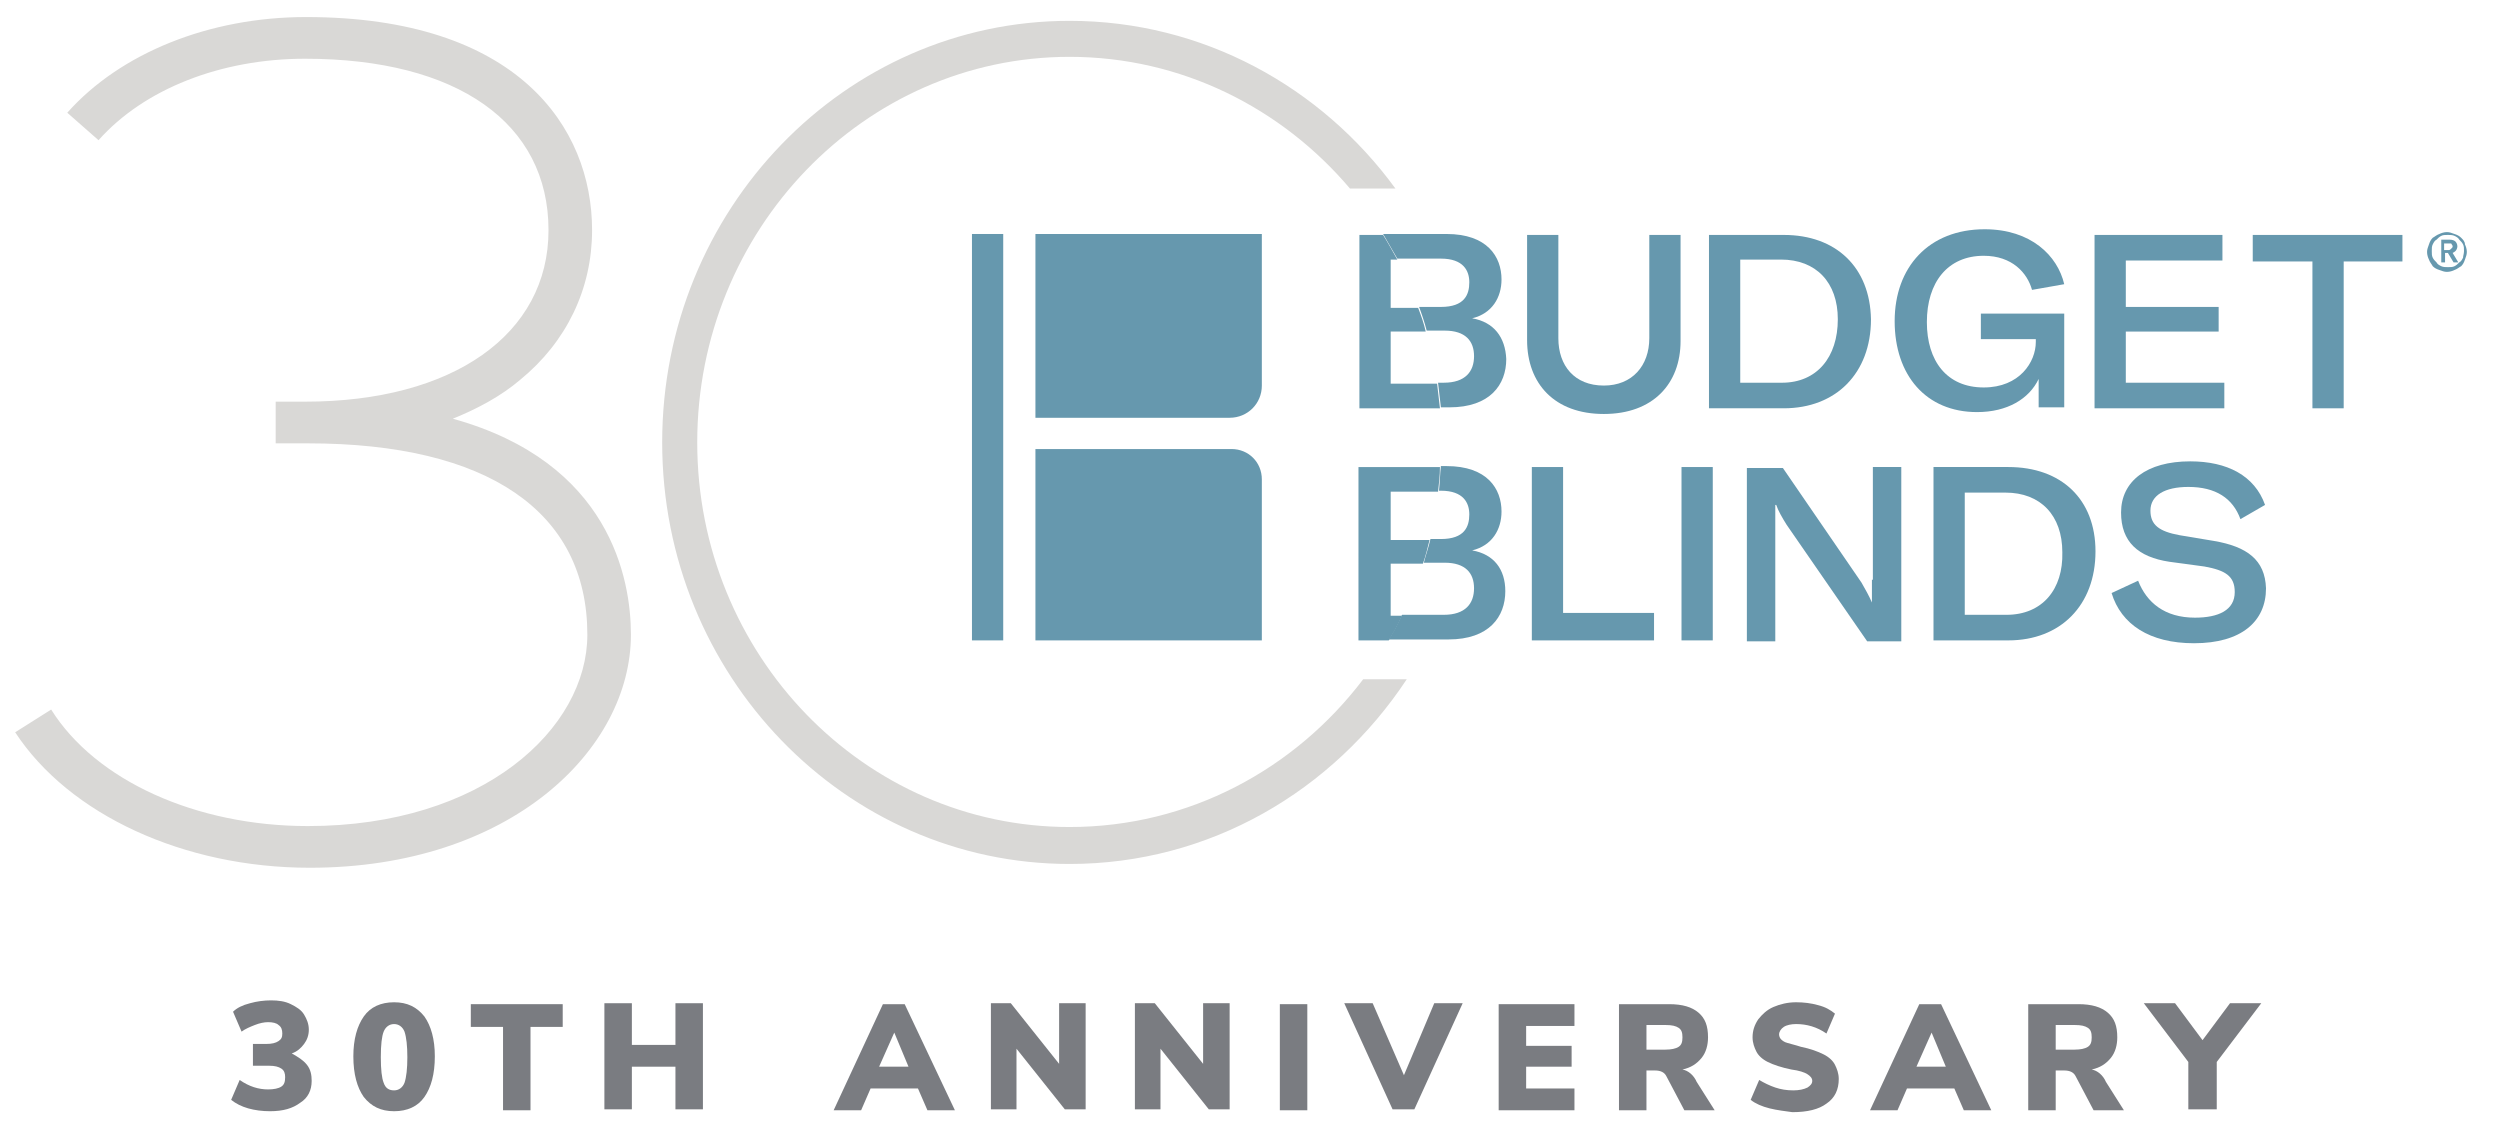 <?xml version="1.0" encoding="UTF-8"?>
<!-- Generator: Adobe Illustrator 26.2.1, SVG Export Plug-In . SVG Version: 6.00 Build 0)  -->
<svg xmlns="http://www.w3.org/2000/svg" xmlns:xlink="http://www.w3.org/1999/xlink" version="1.1" x="0px" y="0px" viewBox="0 0 263.9 119.2" style="enable-background:new 0 0 263.9 119.2;" xml:space="preserve">
<style type="text/css">
	.st0{fill:#D9D8D6;}
	.st1{fill:#6698AE;}
	.st2{display:none;fill:#D9D8D6;}
	.st3{display:none;fill:none;stroke:url(#SVGID_1_);stroke-width:3.75;stroke-miterlimit:10;}
	.st4{display:none;fill:#FFFFFF;}
	.st5{display:none;fill:url(#SVGID_00000028323912196368490540000017489295716328383153_);}
	.st6{display:none;fill:url(#SVGID_00000114066605179436011310000001726119423868654492_);}
	.st7{display:none;}
	.st8{display:inline;}
	.st9{fill:#7A7C81;}
	.st10{display:none;opacity:0.3;}
	.st11{display:inline;fill:#FFFFFF;}
	.st12{display:none;fill:#6698AE;}
	.st13{display:none;fill:url(#SVGID_00000021831139712395187370000010574125964193844876_);}
	.st14{display:none;fill:url(#SVGID_00000129893665998291044250000009081719644223598014_);}
	.st15{fill:#FFFFFF;}
</style>
<path class="st0" d="M47.8,44.2c2.7-1.1,5.1-2.4,7.1-4.1c4.9-4,7.6-9.6,7.6-15.8c0-10.9-7.9-22.5-30.2-22.5  c-10.2,0-19.6,3.8-25.2,10.1l3.3,2.9c4.8-5.4,12.9-8.6,21.8-8.6c16.1,0,25.7,6.8,25.7,18.1c0,11-10.1,18.1-25.7,18.1h-3.1v4.4h3.4  c19,0,29.5,7.2,29.5,20.2c0,9.9-11,20.2-29.5,20.2c-11.8,0-22.4-4.8-27.1-12.3l-3.8,2.4C7.3,86,19.4,91.6,32.7,91.6  c21.2,0,33.9-12.5,33.9-24.6C66.6,61.1,64.4,48.8,47.8,44.2z"></path>
<g>
	<path class="st0" d="M112.9,87.3c-21.7,0-39.3-18.2-39.3-40.6S91.2,6,112.9,6c11.8,0,22.4,5.4,29.6,13.9h4.8   C139.5,9.2,127,2.2,112.9,2.2c-23.7,0-43,19.9-43,44.5s19.3,44.5,43,44.5c14.8,0,27.8-7.7,35.6-19.5h-4.6   C136.7,81.2,125.5,87.3,112.9,87.3z"></path>
</g>
<g>
	<path class="st1" d="M259.2,26.5c0.1-0.1,0.2-0.3,0.2-0.5c0-0.2-0.1-0.4-0.2-0.5c-0.1-0.1-0.3-0.2-0.6-0.2h-0.9v2.4h0.4v-1h0.3   l0.6,1h0.5l-0.6-1C258.9,26.7,259.1,26.6,259.2,26.5z M258.5,26.4c-0.1,0-0.1,0-0.2,0H258v-0.7h0.3c0.1,0,0.1,0,0.2,0   c0.1,0,0.1,0,0.2,0c0.1,0,0.1,0.1,0.1,0.1c0,0,0.1,0.1,0.1,0.2c0,0.1,0,0.1-0.1,0.2c0,0-0.1,0.1-0.1,0.1   C258.7,26.3,258.6,26.4,258.5,26.4z"></path>
	<path class="st1" d="M259.8,25.1c-0.2-0.2-0.4-0.3-0.7-0.4c-0.3-0.1-0.5-0.2-0.8-0.2s-0.6,0.1-0.8,0.2c-0.3,0.1-0.5,0.3-0.7,0.4   c-0.2,0.2-0.3,0.4-0.4,0.7c-0.1,0.3-0.2,0.5-0.2,0.8c0,0.3,0.1,0.6,0.2,0.8c0.1,0.3,0.3,0.5,0.4,0.7c0.2,0.2,0.4,0.3,0.7,0.4   c0.3,0.1,0.5,0.2,0.8,0.2s0.6-0.1,0.8-0.2c0.3-0.1,0.5-0.3,0.7-0.4c0.2-0.2,0.3-0.4,0.4-0.7c0.1-0.3,0.2-0.5,0.2-0.8   c0-0.3-0.1-0.6-0.2-0.8C260.2,25.5,260,25.3,259.8,25.1z M260,27.2c-0.1,0.2-0.2,0.4-0.4,0.5c-0.2,0.2-0.3,0.3-0.5,0.4   c-0.2,0.1-0.4,0.1-0.7,0.1c-0.2,0-0.5,0-0.7-0.1c-0.2-0.1-0.4-0.2-0.5-0.4c-0.2-0.2-0.3-0.3-0.4-0.5c-0.1-0.2-0.1-0.4-0.1-0.7   s0-0.5,0.1-0.7c0.1-0.2,0.2-0.4,0.4-0.5c0.2-0.2,0.3-0.3,0.5-0.4c0.2-0.1,0.4-0.1,0.7-0.1c0.2,0,0.5,0,0.7,0.1   c0.2,0.1,0.4,0.2,0.5,0.4c0.2,0.2,0.3,0.3,0.4,0.5c0.1,0.2,0.1,0.4,0.1,0.7S260,27,260,27.2z"></path>
	<path class="st1" d="M155.4,33.6c2.1-0.5,3.1-2.2,3.1-4.1c0-2.4-1.5-4.8-5.8-4.8H146c0.5,0.9,1,1.7,1.5,2.6h4.6c2.4,0,3,1.3,3,2.5   c0,1.3-0.5,2.6-3,2.6h-2.3c0.3,0.8,0.6,1.7,0.8,2.5h1.9c2.2,0,3.1,1.1,3.1,2.7c0,1.6-0.9,2.8-3.2,2.8h-0.6c0.1,0.9,0.2,1.7,0.3,2.6   h0.9c4.3,0,6-2.4,6-5.1C158.9,35.6,157.7,34,155.4,33.6z"></path>
	<path class="st1" d="M146.8,40.5V35h3.7c-0.2-0.9-0.5-1.7-0.8-2.5h-2.9v-5.1h0.7c-0.5-0.9-1-1.8-1.5-2.6h-2.5v18.3h8.5   c-0.1-0.9-0.2-1.7-0.3-2.6H146.8z"></path>
	<path class="st1" d="M174.1,35.7c0,2.9-1.8,5-4.8,5c-3.1,0-4.8-2.1-4.8-5V24.8h-3.3v11.1c0,4.6,2.9,7.8,8.1,7.8   c5.2,0,8.1-3.2,8.1-7.7V24.8h-3.3V35.7z"></path>
	<path class="st1" d="M188.3,24.8h-7.9v18.3h7.9c5.5,0,9.2-3.7,9.2-9.4C197.4,28.2,193.8,24.8,188.3,24.8z M188.1,40.4h-4.4v-13h4.3   c3.7,0,6,2.4,6,6.3C194,37.7,191.8,40.4,188.1,40.4z"></path>
	<path class="st1" d="M209.1,35.8h5.8v0.3c0,2.1-1.7,4.8-5.5,4.8c-3.9,0-6-2.8-6-6.9c0-4.2,2.2-7,6-7c3,0,4.6,1.8,5.1,3.6l3.4-0.6   c-0.7-3-3.5-5.8-8.4-5.8c-5.9,0-9.5,4-9.5,9.7c0,5.7,3.3,9.6,8.7,9.6c3.2,0,5.5-1.4,6.5-3.5l0,3h2.7v-9.9h-8.8V35.8z"></path>
	<polygon class="st1" points="224.4,35 234.2,35 234.2,32.4 224.4,32.4 224.4,27.5 234.6,27.5 234.6,24.8 221.1,24.8 221.1,43.1    234.8,43.1 234.8,40.4 224.4,40.4  "></polygon>
	<polygon class="st1" points="237.8,27.6 244.1,27.6 244.1,43.1 247.4,43.1 247.4,27.6 253.6,27.6 253.6,24.8 237.8,24.8  "></polygon>
	<path class="st1" d="M155.4,58.1c2.1-0.5,3.1-2.2,3.1-4.1c0-2.4-1.5-4.8-5.8-4.8h-0.6c-0.1,0.9-0.1,1.7-0.2,2.6h0.2   c2.4,0,3,1.3,3,2.5c0,1.3-0.5,2.6-3,2.6h-1.1c-0.2,0.9-0.5,1.7-0.7,2.5h2.2c2.2,0,3.1,1.1,3.1,2.7c0,1.6-0.9,2.8-3.2,2.8H148   c-0.4,0.9-0.9,1.8-1.4,2.6h6.3c4.3,0,6-2.4,6-5.1C158.9,60.1,157.7,58.5,155.4,58.1z"></path>
	<path class="st1" d="M143.5,67.6h3.1c0.5-0.8,1-1.7,1.4-2.6h-1.2v-5.5h3.4c0.3-0.8,0.5-1.7,0.7-2.5h-4.1v-5.1h5   c0.1-0.9,0.2-1.7,0.2-2.6h-8.6V67.6z"></path>
	<polygon class="st1" points="165,49.3 161.7,49.3 161.7,67.6 174.6,67.6 174.6,64.7 165,64.7  "></polygon>
	<path class="st1" d="M109.3,44.1h20.5c1.9,0,3.4-1.5,3.4-3.4V24.7h-23.9V44.1z"></path>
	<path class="st1" d="M130,47.4h-20.7v20.2h23.9v-17C133.2,48.8,131.8,47.4,130,47.4z"></path>
	<rect x="102.6" y="24.7" class="st1" width="3.3" height="42.9"></rect>
	<g>
		<rect x="177.5" y="49.3" class="st1" width="3.3" height="18.3"></rect>
		<path class="st1" d="M197.6,61.2c0,0.9,0,1.7,0,2.4h0c-0.3-0.7-0.7-1.4-1.1-2.1l-8.3-12.1h-3.8v18.3h3v-12c0-0.9,0-1.7,0-2.4h0.1    c0.2,0.6,0.6,1.3,1.1,2.1l8.5,12.3h3.6V49.3h-3V61.2z"></path>
		<path class="st1" d="M212,49.3h-7.9v18.3h7.9c5.5,0,9.2-3.7,9.2-9.4C221.2,52.7,217.6,49.3,212,49.3z M211.8,64.9h-4.4V52h4.3    c3.7,0,6,2.4,6,6.3C217.8,62.2,215.6,64.9,211.8,64.9z"></path>
		<path class="st1" d="M233.7,57.1l-3.6-0.6c-2.2-0.4-3.1-1.1-3.1-2.6c0-1.6,1.5-2.5,4-2.5c2.9,0,4.7,1.2,5.5,3.4l2.6-1.5    c-1.1-3.1-4-4.6-7.9-4.6c-4.6,0-7.3,2.1-7.3,5.4c0,3.1,1.8,4.7,5.1,5.2l3.7,0.5c2.2,0.4,3.2,1,3.2,2.7c0,1.9-1.7,2.7-4.2,2.7    c-3.2,0-5.1-1.6-6-3.9l-2.8,1.3c1,3.3,4,5.3,8.7,5.3c5,0,7.6-2.3,7.6-5.8C239.1,59.1,237.2,57.7,233.7,57.1z"></path>
	</g>
</g>
<path class="st2" d="M-444.6,110.1c2.7-1.1,5.1-2.4,7.1-4.1c4.9-4,7.6-9.6,7.6-15.8c0-10.9-7.9-22.5-30.2-22.5  c-10.2,0-19.6,3.8-25.2,10.1l3.3,2.9c4.8-5.4,12.9-8.6,21.8-8.6c16.1,0,25.7,6.8,25.7,18.1c0,11-10.1,18.1-25.7,18.1h-3.1v4.4h3.4  c19,0,29.5,7.2,29.5,20.2c0,9.9-11,20.2-29.5,20.2c-11.8,0-22.4-4.8-27.1-12.3l-3.8,2.4c5.5,8.7,17.6,14.3,30.9,14.3  c21.2,0,33.9-12.5,33.9-24.6C-425.8,127-428,114.8-444.6,110.1z"></path>
<linearGradient id="SVGID_1_" gradientUnits="userSpaceOnUse" x1="-422.47" y1="112.601" x2="-336.466" y2="112.601">
	<stop offset="0.286" style="stop-color:#D9D8D6"></stop>
	<stop offset="0.564" style="stop-color:#DBDAD8"></stop>
	<stop offset="0.704" style="stop-color:#E2E1E0"></stop>
	<stop offset="0.812" style="stop-color:#EEEEED"></stop>
	<stop offset="0.902" style="stop-color:#FFFFFF"></stop>
</linearGradient>
<path class="st3" d="M-338.3,112.6c0,17.1-9.6,31.8-23.6,38.6c-5.3,2.6-11.3,4.1-17.5,4.1c-22.7,0-41.1-19.1-41.1-42.7  s18.4-42.7,41.1-42.7c6.3,0,12.2,1.5,17.5,4.1C-348,80.8-338.3,95.5-338.3,112.6z"></path>
<rect x="-373.7" y="87.4" transform="matrix(1 2.017401e-02 -2.017401e-02 1 2.217 7.038)" class="st4" width="52" height="52"></rect>
<linearGradient id="SVGID_00000173140401968226741410000005781507020918935455_" gradientUnits="userSpaceOnUse" x1="670.563" y1="735.833" x2="670.563" y2="743.411" gradientTransform="matrix(-1 0 0 -1 321.839 830.376)">
	<stop offset="0.372" style="stop-color:#FFFFFF"></stop>
	<stop offset="1" style="stop-color:#FFFFFF;stop-opacity:0"></stop>
</linearGradient>
<polygon style="display:none;fill:url(#SVGID_00000173140401968226741410000005781507020918935455_);" points="-359,87 -338.5,87   -338.5,94.5 -359,94.5 "></polygon>
<linearGradient id="SVGID_00000130614594577641462840000008636826534576558474_" gradientUnits="userSpaceOnUse" x1="670.563" y1="698.591" x2="670.563" y2="691.014" gradientTransform="matrix(-1 0 0 -1 321.839 830.376)">
	<stop offset="0.372" style="stop-color:#FFFFFF"></stop>
	<stop offset="1" style="stop-color:#FFFFFF;stop-opacity:0"></stop>
</linearGradient>
<polygon style="display:none;fill:url(#SVGID_00000130614594577641462840000008636826534576558474_);" points="-359,131.8   -338.5,131.8 -338.5,139.4 -359,139.4 "></polygon>
<g class="st7">
	<g class="st8">
		<g>
			<g>
				<g>
					<g>
						<path class="st9" d="M-386.3,133.4c0.2,0.2,0.3,0.5,0.3,0.8c0,0.5-0.2,0.8-0.6,1.1c-0.4,0.3-0.9,0.4-1.5,0.4        c-0.4,0-0.7-0.1-1.1-0.2c-0.4-0.1-0.6-0.2-0.8-0.4l0.4-1c0.5,0.3,1,0.5,1.4,0.5c0.3,0,0.5,0,0.7-0.1c0.1-0.1,0.2-0.2,0.2-0.5        c0-0.2-0.1-0.3-0.2-0.4c-0.1-0.1-0.3-0.1-0.6-0.1h-0.8v-1.1h0.7c0.3,0,0.5,0,0.6-0.1c0.1-0.1,0.2-0.2,0.2-0.4        c0-0.2-0.1-0.3-0.2-0.4c-0.1-0.1-0.3-0.2-0.5-0.2c-0.2,0-0.4,0-0.7,0.1c-0.2,0.1-0.5,0.2-0.7,0.4l-0.4-1        c0.2-0.2,0.5-0.3,0.8-0.4c0.3-0.1,0.7-0.2,1.1-0.2c0.4,0,0.7,0.1,1,0.2c0.3,0.1,0.5,0.3,0.7,0.5c0.2,0.2,0.2,0.5,0.2,0.8        c0,0.3-0.1,0.5-0.2,0.7c-0.1,0.2-0.4,0.4-0.6,0.5C-386.7,133-386.5,133.2-386.3,133.4z"></path>
						<path class="st9" d="M-383.4,135.1c-0.4-0.5-0.5-1.2-0.5-2.1c0-0.9,0.2-1.6,0.5-2c0.4-0.5,0.9-0.7,1.5-0.7        c0.7,0,1.2,0.2,1.5,0.7c0.4,0.5,0.5,1.2,0.5,2c0,0.9-0.2,1.6-0.5,2.1c-0.4,0.5-0.9,0.7-1.5,0.7        C-382.5,135.8-383.1,135.5-383.4,135.1z M-381.3,134.3c0.1-0.3,0.2-0.7,0.2-1.3c0-0.6-0.1-1-0.2-1.3c-0.1-0.3-0.3-0.4-0.5-0.4        c-0.2,0-0.4,0.1-0.5,0.4c-0.1,0.3-0.2,0.7-0.2,1.3c0,0.6,0.1,1,0.2,1.3c0.1,0.3,0.3,0.4,0.5,0.4        C-381.6,134.7-381.5,134.6-381.3,134.3z"></path>
						<path class="st9" d="M-376.3,135.7v-4.3h-1.6v-1.1h4.6v1.1h-1.6v4.3H-376.3z"></path>
						<path class="st9" d="M-367.6,130.3h1.4v5.4h-1.4v-2.2h-2.2v2.2h-1.4v-5.4h1.4v2.1h2.2V130.3z"></path>
						<path class="st9" d="M-354.8,135.7l-0.5-1.1h-2.4l-0.5,1.1h-1.4l2.5-5.4h1.1l2.5,5.4H-354.8z M-357.3,133.5h1.5l-0.7-1.7        L-357.3,133.5z"></path>
						<path class="st9" d="M-348.1,130.3h1.3v5.4h-1l-2.5-3.1v3.1h-1.3v-5.4h1l2.5,3.1V130.3z"></path>
						<path class="st9" d="M-340.8,130.3h1.3v5.4h-1l-2.5-3.1v3.1h-1.3v-5.4h1l2.5,3.1V130.3z"></path>
						<path class="st9" d="M-337,135.7v-5.4h1.4v5.4H-337z"></path>
						<path class="st9" d="M-329.1,130.3h1.4l-2.5,5.4h-1.1l-2.5-5.4h1.5l1.6,3.6L-329.1,130.3z"></path>
						<path class="st9" d="M-325.8,135.7v-5.4h3.8v1.1h-2.5v1h2.3v1.1h-2.3v1.1h2.5v1.1H-325.8z"></path>
						<path class="st9" d="M-314.9,135.7h-1.5l-0.9-1.7c-0.1-0.2-0.3-0.3-0.6-0.3h-0.4v2h-1.4v-5.4h2.6c0.7,0,1.1,0.1,1.5,0.4        c0.3,0.3,0.5,0.7,0.5,1.2c0,0.4-0.1,0.8-0.3,1c-0.2,0.3-0.5,0.5-0.9,0.6c0.3,0.1,0.6,0.3,0.7,0.6L-314.9,135.7z M-316.7,132.5        c0.1-0.1,0.2-0.3,0.2-0.5c0-0.2-0.1-0.4-0.2-0.5s-0.4-0.1-0.7-0.1h-1v1.3h1C-317.1,132.6-316.9,132.6-316.7,132.5z"></path>
						<path class="st9" d="M-312.1,135.6c-0.4-0.1-0.7-0.2-1-0.4l0.4-1c0.3,0.2,0.5,0.3,0.8,0.4c0.3,0.1,0.6,0.1,0.9,0.1        c0.3,0,0.5,0,0.7-0.1c0.2-0.1,0.2-0.2,0.2-0.4c0-0.1-0.1-0.3-0.2-0.3c-0.1-0.1-0.4-0.2-0.8-0.3c-0.5-0.1-0.9-0.2-1.2-0.4        c-0.3-0.1-0.5-0.3-0.6-0.5c-0.1-0.2-0.2-0.4-0.2-0.7c0-0.3,0.1-0.6,0.3-0.9c0.2-0.3,0.4-0.5,0.8-0.6s0.7-0.2,1.2-0.2        c0.4,0,0.8,0.1,1.1,0.2c0.4,0.1,0.6,0.3,0.9,0.4l-0.4,1c-0.5-0.3-1-0.5-1.5-0.5c-0.3,0-0.5,0-0.6,0.1        c-0.2,0.1-0.2,0.2-0.2,0.4c0,0.1,0,0.2,0.1,0.2c0.1,0.1,0.2,0.1,0.3,0.2c0.2,0.1,0.4,0.1,0.7,0.2c0.5,0.1,0.9,0.2,1.2,0.4        c0.3,0.2,0.5,0.3,0.6,0.5c0.1,0.2,0.2,0.4,0.2,0.7c0,0.5-0.2,0.9-0.6,1.2c-0.4,0.3-1,0.4-1.7,0.4        C-311.3,135.8-311.7,135.7-312.1,135.6z"></path>
						<path class="st9" d="M-302.2,135.7l-0.5-1.1h-2.4l-0.5,1.1h-1.4l2.5-5.4h1.1l2.5,5.4H-302.2z M-304.6,133.5h1.5l-0.7-1.7        L-304.6,133.5z"></path>
						<path class="st9" d="M-294.1,135.7h-1.5l-0.9-1.7c-0.1-0.2-0.3-0.3-0.6-0.3h-0.4v2h-1.4v-5.4h2.6c0.7,0,1.1,0.1,1.5,0.4        c0.3,0.3,0.5,0.7,0.5,1.2c0,0.4-0.1,0.8-0.3,1c-0.2,0.3-0.5,0.5-0.9,0.6c0.3,0.1,0.6,0.3,0.7,0.6L-294.1,135.7z M-296,132.5        c0.1-0.1,0.2-0.3,0.2-0.5c0-0.2-0.1-0.4-0.2-0.5c-0.1-0.1-0.4-0.1-0.7-0.1h-1v1.3h1C-296.3,132.6-296.1,132.6-296,132.5z"></path>
						<path class="st9" d="M-287.2,130.3l-2.3,3v2.4h-1.4v-2.4l-2.3-3h1.6l1.4,1.9l1.4-1.9H-287.2z"></path>
					</g>
				</g>
				<g>
					<path class="st1" d="M-272.3,91.9c0-0.2,0-0.4,0.1-0.6c0.1-0.2,0.2-0.4,0.3-0.5c0.1-0.1,0.3-0.3,0.5-0.3       c0.2-0.1,0.4-0.1,0.6-0.1s0.4,0,0.6,0.1c0.2,0.1,0.4,0.2,0.5,0.3c0.1,0.1,0.3,0.3,0.3,0.5c0.1,0.2,0.1,0.4,0.1,0.6       c0,0.2,0,0.4-0.1,0.6c-0.1,0.2-0.2,0.4-0.3,0.5c-0.1,0.1-0.3,0.3-0.5,0.3c-0.2,0.1-0.4,0.1-0.6,0.1s-0.4,0-0.6-0.1       c-0.2-0.1-0.4-0.2-0.5-0.3c-0.1-0.1-0.3-0.3-0.3-0.5C-272.2,92.3-272.3,92.1-272.3,91.9 M-272,91.9c0,0.2,0,0.3,0.1,0.5       c0.1,0.2,0.2,0.3,0.3,0.4c0.1,0.1,0.3,0.2,0.4,0.3c0.2,0.1,0.3,0.1,0.5,0.1c0.2,0,0.3,0,0.5-0.1c0.2-0.1,0.3-0.2,0.4-0.3       c0.1-0.1,0.2-0.3,0.3-0.4c0.1-0.2,0.1-0.3,0.1-0.5c0-0.2,0-0.3-0.1-0.5c-0.1-0.2-0.2-0.3-0.3-0.4c-0.1-0.1-0.3-0.2-0.4-0.3       c-0.2-0.1-0.3-0.1-0.5-0.1c-0.2,0-0.3,0-0.5,0.1c-0.2,0.1-0.3,0.2-0.4,0.3c-0.1,0.1-0.2,0.3-0.3,0.4       C-271.9,91.6-272,91.7-272,91.9 M-271.3,91h0.7c0.2,0,0.4,0,0.5,0.1c0.1,0.1,0.2,0.2,0.2,0.4c0,0.2,0,0.3-0.1,0.4       c-0.1,0.1-0.2,0.1-0.3,0.1l0.5,0.8h-0.3l-0.5-0.7h-0.2v0.7h-0.3V91z M-270.9,91.8h0.2c0.1,0,0.1,0,0.2,0c0.1,0,0.1,0,0.1,0       c0,0,0.1,0,0.1-0.1c0,0,0-0.1,0-0.1c0-0.1,0-0.1,0-0.1c0,0-0.1-0.1-0.1-0.1c0,0-0.1,0-0.1,0c-0.1,0-0.1,0-0.2,0h-0.2V91.8z"></path>
					<path class="st1" d="M-346.8,100.7c0,2.1-1.3,3.9-4.6,3.9h-7.2v-14h7c3.2,0,4.4,1.8,4.4,3.6c0,1.4-0.8,2.7-2.3,3.1       C-347.7,97.6-346.8,98.9-346.8,100.7 M-356,92.5v3.9h4c1.9,0,2.3-1,2.3-2c0-0.9-0.5-1.9-2.3-1.9H-356z M-349.3,100.5       c0-1.2-0.7-2.1-2.4-2.1h-4.3v4.2h4.2C-350,102.6-349.3,101.7-349.3,100.5"></path>
					<path class="st1" d="M-342.5,90.5v8.3c0,2.3,1.3,3.9,3.7,3.9c2.3,0,3.7-1.6,3.7-3.9v-8.3h2.5v8.5c0,3.5-2.3,5.9-6.2,5.9       c-4,0-6.2-2.4-6.2-5.9v-8.5H-342.5z"></path>
					<path class="st1" d="M-330.3,90.5h6c4.2,0,7,2.6,7,6.9c0,4.3-2.8,7.2-7,7.2h-6V90.5z M-324.4,102.5c2.9,0,4.5-2.1,4.5-5.1       c0-3-1.7-4.8-4.6-4.8h-3.3v9.9H-324.4z"></path>
					<path class="st1" d="M-315.3,97.6c0-4.4,2.7-7.5,7.2-7.5c3.8,0,5.9,2.1,6.4,4.4l-2.6,0.5c-0.4-1.4-1.6-2.8-3.9-2.8       c-2.9,0-4.6,2.1-4.6,5.3c0,3.1,1.7,5.3,4.6,5.3c2.9,0,4.2-2.1,4.2-3.7V99h-4.4v-2h6.7v7.6h-2.1l0-2.3c-0.8,1.6-2.5,2.7-5,2.7       C-312.8,105-315.3,102-315.3,97.6"></path>
					<polygon class="st1" points="-288.7,102.5 -288.7,104.6 -299.1,104.6 -299.1,90.5 -288.9,90.5 -288.9,92.6 -296.6,92.6        -296.6,96.4 -289.2,96.4 -289.2,98.4 -296.6,98.4 -296.6,102.5      "></polygon>
					<polygon class="st1" points="-274.3,92.7 -279.1,92.7 -279.1,104.6 -281.6,104.6 -281.6,92.7 -286.4,92.7 -286.4,90.5        -274.3,90.5      "></polygon>
					<path class="st1" d="M-346.8,119.4c0,2.1-1.3,3.9-4.6,3.9h-7.2v-14h7c3.2,0,4.4,1.8,4.4,3.6c0,1.4-0.8,2.7-2.3,3.1       C-347.7,116.4-346.8,117.6-346.8,119.4 M-356,111.3v3.9h4c1.9,0,2.3-1,2.3-2c0-0.9-0.5-1.9-2.3-1.9H-356z M-349.3,119.2       c0-1.2-0.7-2.1-2.4-2.1h-4.3v4.2h4.2C-350,121.3-349.3,120.4-349.3,119.2"></path>
					<polygon class="st1" points="-344.6,109.3 -342.1,109.3 -342.1,121.1 -334.8,121.1 -334.8,123.3 -344.6,123.3      "></polygon>
					<path class="st1" d="M-369,105.3h-15.7V90.5h18.3v12.2C-366.4,104.2-367.6,105.3-369,105.3"></path>
					<path class="st1" d="M-366.4,123.3h-18.3v-15.5h15.8c1.4,0,2.5,1.1,2.5,2.5V123.3z"></path>
					<rect x="-389.8" y="90.5" class="st1" width="2.5" height="32.8"></rect>
					<g>
						<rect x="-332.6" y="109.3" class="st1" width="2.5" height="14"></rect>
						<path class="st1" d="M-327.3,109.3h2.9l6.4,9.3c0.4,0.6,0.7,1.1,0.9,1.6h0c0-0.6,0-1.1,0-1.8v-9.1h2.3v14h-2.7l-6.5-9.4        c-0.4-0.6-0.7-1.1-0.8-1.6h-0.1c0,0.5,0,1.1,0,1.8v9.2h-2.3V109.3z"></path>
						<path class="st1" d="M-312.1,109.3h6c4.2,0,7,2.6,7,6.9c0,4.3-2.8,7.2-7,7.2h-6V109.3z M-306.3,121.3c2.9,0,4.5-2.1,4.5-5.1        c0-3-1.7-4.8-4.6-4.8h-3.3v9.9H-306.3z"></path>
						<path class="st1" d="M-297.9,119.7l2.1-1c0.6,1.8,2.1,3,4.6,3c2,0,3.2-0.6,3.2-2.1c0-1.3-0.8-1.8-2.5-2.1l-2.8-0.4        c-2.5-0.4-3.9-1.6-3.9-4c0-2.6,2.1-4.2,5.6-4.2c3,0,5.2,1.1,6.1,3.5l-2,1.1c-0.6-1.7-2-2.6-4.2-2.6c-1.9,0-3,0.7-3,1.9        c0,1.2,0.6,1.7,2.3,2l2.7,0.4c2.7,0.5,4.2,1.6,4.2,4c0,2.6-2,4.4-5.8,4.4C-294.8,123.7-297.1,122.2-297.9,119.7"></path>
					</g>
				</g>
			</g>
		</g>
	</g>
</g>
<g class="st7">
	<g class="st8">
		
			<image style="overflow:visible;" width="86" height="89.2" transform="matrix(1 0 0 1 -414.07 216.871)"></image>
	</g>
</g>
<g class="st10">
	<path class="st11" d="M-435.7,259c2.7-1.1,5.1-2.4,7.1-4.1c4.9-4,7.6-9.6,7.6-15.8c0-10.9-7.9-22.5-30.2-22.5   c-10.2,0-19.6,3.8-25.2,10.1l3.3,2.9c4.8-5.4,12.9-8.6,21.8-8.6c16.1,0,25.7,6.8,25.7,18.1c0,11-10.1,18.1-25.7,18.1h-3.1v4.4h3.1   h0.3c19,0,29.5,7.2,29.5,20.2c0,9.9-11,20.2-29.5,20.2c-11.8,0-22.4-4.8-27.1-12.3l-3.8,2.4c5.5,8.7,17.6,14.3,30.9,14.3   c21.2,0,33.9-12.5,33.9-24.6C-416.9,275.8-419.1,263.6-435.7,259z"></path>
</g>
<rect x="-349.5" y="236.4" transform="matrix(1 2.017401e-02 -2.017401e-02 1 5.226 6.739)" class="st12" width="36.2" height="52"></rect>
<linearGradient id="SVGID_00000085224102858308046470000016985753777426498725_" gradientUnits="userSpaceOnUse" x1="662.164" y1="590.982" x2="662.164" y2="598.559" gradientTransform="matrix(-1 0 0 -1 321.839 830.376)">
	<stop offset="0.372" style="stop-color:#6698AE"></stop>
	<stop offset="1" style="stop-color:#6698AE;stop-opacity:0"></stop>
</linearGradient>
<polygon style="display:none;fill:url(#SVGID_00000085224102858308046470000016985753777426498725_);" points="-350.6,231.8   -330.1,231.8 -330.1,239.4 -350.6,239.4 "></polygon>
<linearGradient id="SVGID_00000003074634054511271250000017613127456573027994_" gradientUnits="userSpaceOnUse" x1="662.164" y1="545.739" x2="662.164" y2="538.162" gradientTransform="matrix(-1 0 0 -1 321.839 830.376)">
	<stop offset="0.372" style="stop-color:#6698AE"></stop>
	<stop offset="1" style="stop-color:#6698AE;stop-opacity:0"></stop>
</linearGradient>
<polygon style="display:none;fill:url(#SVGID_00000003074634054511271250000017613127456573027994_);" points="-350.6,284.6   -330.1,284.6 -330.1,292.2 -350.6,292.2 "></polygon>
<g class="st7">
	<g class="st8">
		<g>
			<g>
				<g>
					<g>
						<g>
							<path class="st15" d="M-377.9,282.3c0.2,0.2,0.3,0.5,0.3,0.8c0,0.5-0.2,0.8-0.6,1.1c-0.4,0.3-0.9,0.4-1.5,0.4         c-0.4,0-0.7-0.1-1.1-0.2c-0.4-0.1-0.6-0.2-0.8-0.4l0.4-1c0.5,0.3,1,0.5,1.4,0.5c0.3,0,0.5,0,0.7-0.1c0.1-0.1,0.2-0.2,0.2-0.5         c0-0.2-0.1-0.3-0.2-0.4c-0.1-0.1-0.3-0.1-0.6-0.1h-0.8v-1.1h0.7c0.3,0,0.5,0,0.6-0.1c0.1-0.1,0.2-0.2,0.2-0.4         c0-0.2-0.1-0.3-0.2-0.4c-0.1-0.1-0.3-0.2-0.5-0.2c-0.2,0-0.4,0-0.7,0.1c-0.2,0.1-0.5,0.2-0.7,0.4l-0.4-1         c0.2-0.2,0.5-0.3,0.8-0.4c0.3-0.1,0.7-0.2,1.1-0.2c0.4,0,0.7,0.1,1,0.2c0.3,0.1,0.5,0.3,0.7,0.5c0.2,0.2,0.2,0.5,0.2,0.8         c0,0.3-0.1,0.5-0.2,0.7c-0.1,0.2-0.4,0.4-0.6,0.5C-378.3,281.9-378.1,282-377.9,282.3z"></path>
							<path class="st15" d="M-375,283.9c-0.4-0.5-0.5-1.2-0.5-2.1c0-0.9,0.2-1.6,0.5-2c0.4-0.5,0.9-0.7,1.5-0.7         c0.7,0,1.2,0.2,1.5,0.7c0.4,0.5,0.5,1.2,0.5,2c0,0.9-0.2,1.6-0.5,2.1c-0.4,0.5-0.9,0.7-1.5,0.7         C-374.1,284.6-374.7,284.4-375,283.9z M-372.9,283.2c0.1-0.3,0.2-0.7,0.2-1.3c0-0.6-0.1-1-0.2-1.3c-0.1-0.3-0.3-0.4-0.5-0.4         c-0.2,0-0.4,0.1-0.5,0.4c-0.1,0.3-0.2,0.7-0.2,1.3c0,0.6,0.1,1,0.2,1.3c0.1,0.3,0.3,0.4,0.5,0.4         C-373.2,283.6-373.1,283.4-372.9,283.2z"></path>
							<path class="st15" d="M-367.9,284.6v-4.3h-1.6v-1.1h4.6v1.1h-1.6v4.3H-367.9z"></path>
							<path class="st15" d="M-359.2,279.2h1.4v5.4h-1.4v-2.2h-2.2v2.2h-1.4v-5.4h1.4v2.1h2.2V279.2z"></path>
							<path class="st15" d="M-346.4,284.6l-0.5-1.1h-2.4l-0.5,1.1h-1.4l2.5-5.4h1.1l2.5,5.4H-346.4z M-348.9,282.4h1.5l-0.7-1.7         L-348.9,282.4z"></path>
							<path class="st15" d="M-339.7,279.2h1.3v5.4h-1l-2.5-3.1v3.1h-1.3v-5.4h1l2.5,3.1V279.2z"></path>
							<path class="st15" d="M-332.4,279.2h1.3v5.4h-1l-2.5-3.1v3.1h-1.3v-5.4h1l2.5,3.1V279.2z"></path>
							<path class="st15" d="M-328.6,284.6v-5.4h1.4v5.4H-328.6z"></path>
							<path class="st15" d="M-320.7,279.2h1.4l-2.5,5.4h-1.1l-2.5-5.4h1.5l1.6,3.6L-320.7,279.2z"></path>
							<path class="st15" d="M-317.4,284.6v-5.4h3.8v1.1h-2.5v1h2.3v1.1h-2.3v1.1h2.5v1.1H-317.4z"></path>
							<path class="st15" d="M-306.5,284.6h-1.5l-0.9-1.7c-0.1-0.2-0.3-0.3-0.6-0.3h-0.4v2h-1.4v-5.4h2.6c0.7,0,1.1,0.1,1.5,0.4         c0.3,0.3,0.5,0.7,0.5,1.2c0,0.4-0.1,0.8-0.3,1c-0.2,0.3-0.5,0.5-0.9,0.6c0.3,0.1,0.6,0.3,0.7,0.6L-306.5,284.6z          M-308.3,281.3c0.1-0.1,0.2-0.3,0.2-0.5c0-0.2-0.1-0.4-0.2-0.5s-0.4-0.1-0.7-0.1h-1v1.3h1         C-308.7,281.5-308.5,281.4-308.3,281.3z"></path>
							<path class="st15" d="M-303.7,284.5c-0.4-0.1-0.7-0.2-1-0.4l0.4-1c0.3,0.2,0.5,0.3,0.8,0.4c0.3,0.1,0.6,0.1,0.9,0.1         c0.3,0,0.5,0,0.7-0.1c0.2-0.1,0.2-0.2,0.2-0.4c0-0.1-0.1-0.3-0.2-0.3c-0.1-0.1-0.4-0.2-0.8-0.3c-0.5-0.1-0.9-0.2-1.2-0.4         c-0.3-0.1-0.5-0.3-0.6-0.5c-0.1-0.2-0.2-0.4-0.2-0.7c0-0.3,0.1-0.6,0.3-0.9c0.2-0.3,0.4-0.5,0.8-0.6s0.7-0.2,1.2-0.2         c0.4,0,0.8,0.1,1.1,0.2s0.6,0.3,0.9,0.4l-0.4,1c-0.5-0.3-1-0.5-1.5-0.5c-0.3,0-0.5,0-0.6,0.1c-0.2,0.1-0.2,0.2-0.2,0.4         c0,0.1,0,0.2,0.1,0.2c0.1,0.1,0.2,0.1,0.3,0.2c0.2,0.1,0.4,0.1,0.7,0.2c0.5,0.1,0.9,0.2,1.2,0.4c0.3,0.2,0.5,0.3,0.6,0.5         c0.1,0.2,0.2,0.4,0.2,0.7c0,0.5-0.2,0.9-0.6,1.2c-0.4,0.3-1,0.4-1.7,0.4C-302.9,284.6-303.3,284.6-303.7,284.5z"></path>
							<path class="st15" d="M-293.8,284.6l-0.5-1.1h-2.4l-0.5,1.1h-1.4l2.5-5.4h1.1l2.5,5.4H-293.8z M-296.2,282.4h1.5l-0.7-1.7         L-296.2,282.4z"></path>
							<path class="st15" d="M-285.7,284.6h-1.5l-0.9-1.7c-0.1-0.2-0.3-0.3-0.6-0.3h-0.4v2h-1.4v-5.4h2.6c0.7,0,1.1,0.1,1.5,0.4         c0.3,0.3,0.5,0.7,0.5,1.2c0,0.4-0.1,0.8-0.3,1c-0.2,0.3-0.5,0.5-0.9,0.6c0.3,0.1,0.6,0.3,0.7,0.6L-285.7,284.6z          M-287.6,281.3c0.1-0.1,0.2-0.3,0.2-0.5c0-0.2-0.1-0.4-0.2-0.5c-0.1-0.1-0.4-0.1-0.7-0.1h-1v1.3h1         C-287.9,281.5-287.7,281.4-287.6,281.3z"></path>
							<path class="st15" d="M-278.8,279.2l-2.3,3v2.4h-1.4v-2.4l-2.3-3h1.6l1.4,1.9l1.4-1.9H-278.8z"></path>
						</g>
					</g>
					<g>
						<g>
							<g>
								<path class="st15" d="M-263.9,240.8c0-0.2,0-0.4,0.1-0.6c0.1-0.2,0.2-0.4,0.3-0.5c0.1-0.1,0.3-0.3,0.5-0.3          c0.2-0.1,0.4-0.1,0.6-0.1s0.4,0,0.6,0.1c0.2,0.1,0.4,0.2,0.5,0.3s0.3,0.3,0.3,0.5c0.1,0.2,0.1,0.4,0.1,0.6          c0,0.2,0,0.4-0.1,0.6c-0.1,0.2-0.2,0.4-0.3,0.5c-0.1,0.1-0.3,0.3-0.5,0.3c-0.2,0.1-0.4,0.1-0.6,0.1s-0.4,0-0.6-0.1          c-0.2-0.1-0.4-0.2-0.5-0.3c-0.1-0.1-0.3-0.3-0.3-0.5C-263.8,241.2-263.9,241-263.9,240.8 M-263.6,240.8c0,0.2,0,0.3,0.1,0.5          c0.1,0.2,0.2,0.3,0.3,0.4c0.1,0.1,0.3,0.2,0.4,0.3c0.2,0.1,0.3,0.1,0.5,0.1c0.2,0,0.3,0,0.5-0.1c0.2-0.1,0.3-0.2,0.4-0.3          c0.1-0.1,0.2-0.3,0.3-0.4c0.1-0.2,0.1-0.3,0.1-0.5s0-0.3-0.1-0.5c-0.1-0.2-0.2-0.3-0.3-0.4c-0.1-0.1-0.3-0.2-0.4-0.3          c-0.2-0.1-0.3-0.1-0.5-0.1c-0.2,0-0.3,0-0.5,0.1c-0.2,0.1-0.3,0.2-0.4,0.3c-0.1,0.1-0.2,0.3-0.3,0.4          C-263.5,240.4-263.6,240.6-263.6,240.8 M-262.9,239.8h0.7c0.2,0,0.4,0,0.5,0.1c0.1,0.1,0.2,0.2,0.2,0.4c0,0.2,0,0.3-0.1,0.4          c-0.1,0.1-0.2,0.1-0.3,0.1l0.5,0.8h-0.3l-0.5-0.7h-0.2v0.7h-0.3V239.8z M-262.5,240.6h0.2c0.1,0,0.1,0,0.2,0          c0.1,0,0.1,0,0.1,0c0,0,0.1,0,0.1-0.1c0,0,0-0.1,0-0.1c0-0.1,0-0.1,0-0.1c0,0-0.1-0.1-0.1-0.1c0,0-0.1,0-0.1,0          c-0.1,0-0.1,0-0.2,0h-0.2V240.6z"></path>
							</g>
						</g>
						<g>
							<g>
								<path class="st15" d="M-338.4,249.5c0,2.1-1.3,3.9-4.6,3.9h-7.2v-14h7c3.2,0,4.4,1.8,4.4,3.6c0,1.4-0.8,2.7-2.3,3.1          C-339.3,246.5-338.4,247.7-338.4,249.5 M-347.6,241.4v3.9h4c1.9,0,2.3-1,2.3-2c0-0.9-0.5-1.9-2.3-1.9H-347.6z M-340.9,249.3          c0-1.2-0.7-2.1-2.4-2.1h-4.3v4.2h4.2C-341.6,251.4-340.9,250.5-340.9,249.3"></path>
							</g>
						</g>
						<g>
							<path class="st15" d="M-334.1,239.4v8.3c0,2.3,1.3,3.9,3.7,3.9c2.3,0,3.7-1.6,3.7-3.9v-8.3h2.5v8.5c0,3.5-2.3,5.9-6.2,5.9         c-4,0-6.2-2.4-6.2-5.9v-8.5H-334.1z"></path>
						</g>
						<g>
							<g>
								<path class="st15" d="M-321.9,239.4h6c4.2,0,7,2.6,7,6.9c0,4.3-2.8,7.2-7,7.2h-6V239.4z M-316,251.4c2.9,0,4.5-2.1,4.5-5.1          c0-3-1.7-4.8-4.6-4.8h-3.3v9.9H-316z"></path>
							</g>
						</g>
						<g>
							<path class="st15" d="M-306.9,246.5c0-4.4,2.7-7.5,7.2-7.5c3.8,0,5.9,2.1,6.4,4.4l-2.6,0.5c-0.4-1.4-1.6-2.8-3.9-2.8         c-2.9,0-4.6,2.1-4.6,5.3c0,3.1,1.7,5.3,4.6,5.3c2.9,0,4.2-2.1,4.2-3.7v-0.2h-4.4v-2h6.7v7.6h-2.1l0-2.3         c-0.8,1.6-2.5,2.7-5,2.7C-304.4,253.8-306.9,250.8-306.9,246.5"></path>
						</g>
						<g>
							<polygon class="st15" points="-280.3,251.4 -280.3,253.4 -290.7,253.4 -290.7,239.4 -280.5,239.4 -280.5,241.5 -288.2,241.5          -288.2,245.3 -280.8,245.3 -280.8,247.3 -288.2,247.3 -288.2,251.4        "></polygon>
						</g>
						<g>
							<polygon class="st15" points="-265.9,241.6 -270.7,241.6 -270.7,253.4 -273.2,253.4 -273.2,241.6 -278,241.6 -278,239.4          -265.9,239.4        "></polygon>
						</g>
						<g>
							<g>
								<path class="st15" d="M-338.4,268.3c0,2.1-1.3,3.9-4.6,3.9h-7.2v-14h7c3.2,0,4.4,1.8,4.4,3.6c0,1.4-0.8,2.7-2.3,3.1          C-339.3,265.2-338.4,266.5-338.4,268.3 M-347.6,260.1v3.9h4c1.9,0,2.3-1,2.3-2c0-0.9-0.5-1.9-2.3-1.9H-347.6z M-340.9,268.1          c0-1.2-0.7-2.1-2.4-2.1h-4.3v4.2h4.2C-341.6,270.2-340.9,269.3-340.9,268.1"></path>
							</g>
						</g>
						<g>
							<polygon class="st15" points="-336.2,258.1 -333.7,258.1 -333.7,270 -326.4,270 -326.4,272.2 -336.2,272.2        "></polygon>
						</g>
						<g>
							<path class="st15" d="M-360.6,254.2h-15.7v-14.8h18.3v12.2C-358,253-359.2,254.2-360.6,254.2"></path>
						</g>
						<g>
							<path class="st15" d="M-358,272.2h-18.3v-15.5h15.8c1.4,0,2.5,1.1,2.5,2.5V272.2z"></path>
						</g>
						<g>
							<rect x="-381.4" y="239.4" class="st15" width="2.5" height="32.8"></rect>
						</g>
						<g>
							<g>
								<rect x="-324.2" y="258.1" class="st15" width="2.5" height="14"></rect>
							</g>
							<g>
								<path class="st15" d="M-318.9,258.1h2.9l6.4,9.3c0.4,0.6,0.7,1.1,0.9,1.6h0c0-0.6,0-1.1,0-1.8v-9.1h2.3v14h-2.7l-6.5-9.4          c-0.4-0.6-0.7-1.1-0.8-1.6h-0.1c0,0.5,0,1.1,0,1.8v9.2h-2.3V258.1z"></path>
							</g>
							<g>
								<g>
									<path class="st15" d="M-303.7,258.1h6c4.2,0,7,2.6,7,6.9c0,4.3-2.8,7.2-7,7.2h-6V258.1z M-297.9,270.1           c2.9,0,4.5-2.1,4.5-5.1c0-3-1.7-4.8-4.6-4.8h-3.3v9.9H-297.9z"></path>
								</g>
							</g>
							<g>
								<path class="st15" d="M-289.5,268.5l2.1-1c0.6,1.8,2.1,3,4.6,3c2,0,3.2-0.6,3.2-2.1c0-1.3-0.8-1.8-2.5-2.1l-2.8-0.4          c-2.5-0.4-3.9-1.6-3.9-4c0-2.6,2.1-4.2,5.6-4.2c3,0,5.2,1.1,6.1,3.5l-2,1.1c-0.6-1.7-2-2.6-4.2-2.6c-1.9,0-3,0.7-3,1.9          c0,1.2,0.6,1.7,2.3,2l2.7,0.4c2.7,0.5,4.2,1.6,4.2,4c0,2.6-2,4.4-5.8,4.4C-286.4,272.6-288.7,271-289.5,268.5"></path>
							</g>
						</g>
					</g>
				</g>
			</g>
		</g>
	</g>
</g>
<path class="st2" d="M323.4,43.1c2.7-1.1,5.1-2.4,7.1-4.1c4.9-4,7.6-9.6,7.6-15.8c0-10.9-7.9-22.5-30.2-22.5  c-10.2,0-19.6,3.8-25.2,10.1l3.3,2.9c4.8-5.4,12.9-8.6,21.8-8.6c16.1,0,25.7,6.8,25.7,18.1c0,11-10.1,18.1-25.7,18.1h-3.1v4.4h3.4  c19,0,29.5,7.2,29.5,20.2c0,9.9-11,20.2-29.5,20.2c-11.8,0-22.4-4.8-27.1-12.3l-3.8,2.4c5.5,8.7,17.6,14.3,30.9,14.3  c21.2,0,33.9-12.5,33.9-24.6C342.2,59.9,340,47.7,323.4,43.1z"></path>
<g class="st7">
	<g class="st8">
		
			<image style="overflow:visible;" width="86" height="89.2" transform="matrix(1 0 0 1 345.507 0.974)"></image>
	</g>
</g>
<g class="st10">
	<path class="st11" d="M323.8,439.2c2.7-1.1,5.1-2.4,7.1-4.1c4.9-4,7.6-9.6,7.6-15.8c0-10.9-7.9-22.5-30.2-22.5   c-10.2,0-19.6,3.8-25.2,10.1l3.3,2.9c4.8-5.4,12.9-8.6,21.8-8.6c16.1,0,25.7,6.8,25.7,18.1c0,11-10.1,18.1-25.7,18.1h-3.1v4.4h3.1   h0.3c19,0,29.5,7.2,29.5,20.2c0,9.9-11,20.2-29.5,20.2c-11.8,0-22.4-4.8-27.1-12.3l-3.8,2.4c5.5,8.7,17.6,14.3,30.9,14.3   c21.2,0,33.9-12.5,33.9-24.6C342.6,456,340.5,443.8,323.8,439.2z"></path>
</g>
<g class="st7">
	<g class="st8">
		<g>
			<g>
				<g>
					<g>
						<path class="st9" d="M381.7,66.4c0.2,0.2,0.3,0.5,0.3,0.8c0,0.5-0.2,0.8-0.6,1.1c-0.4,0.3-0.9,0.4-1.5,0.4        c-0.4,0-0.7-0.1-1.1-0.2c-0.4-0.1-0.6-0.2-0.8-0.4l0.4-1c0.5,0.3,1,0.5,1.4,0.5c0.3,0,0.5,0,0.7-0.1c0.1-0.1,0.2-0.2,0.2-0.5        c0-0.2-0.1-0.3-0.2-0.4c-0.1-0.1-0.3-0.1-0.6-0.1H379v-1.1h0.7c0.3,0,0.5,0,0.6-0.1c0.1-0.1,0.2-0.2,0.2-0.4        c0-0.2-0.1-0.3-0.2-0.4c-0.1-0.1-0.3-0.2-0.5-0.2c-0.2,0-0.4,0-0.7,0.1c-0.2,0.1-0.5,0.2-0.7,0.4l-0.4-1        c0.2-0.2,0.5-0.3,0.8-0.4c0.3-0.1,0.7-0.2,1.1-0.2c0.4,0,0.7,0.1,1,0.2c0.3,0.1,0.5,0.3,0.7,0.5c0.2,0.2,0.2,0.5,0.2,0.8        c0,0.3-0.1,0.5-0.2,0.7c-0.1,0.2-0.4,0.4-0.6,0.5C381.3,66,381.5,66.1,381.7,66.4z"></path>
						<path class="st9" d="M384.6,68c-0.4-0.5-0.5-1.2-0.5-2.1c0-0.9,0.2-1.6,0.5-2c0.4-0.5,0.9-0.7,1.5-0.7c0.7,0,1.2,0.2,1.5,0.7        c0.4,0.5,0.5,1.2,0.5,2c0,0.9-0.2,1.6-0.5,2.1c-0.4,0.5-0.9,0.7-1.5,0.7C385.4,68.7,384.9,68.5,384.6,68z M386.6,67.3        c0.1-0.3,0.2-0.7,0.2-1.3c0-0.6-0.1-1-0.2-1.3c-0.1-0.3-0.3-0.4-0.5-0.4c-0.2,0-0.4,0.1-0.5,0.4c-0.1,0.3-0.2,0.7-0.2,1.3        c0,0.6,0.1,1,0.2,1.3c0.1,0.3,0.3,0.4,0.5,0.4C386.3,67.7,386.5,67.5,386.6,67.3z"></path>
						<path class="st9" d="M391.6,68.7v-4.3H390v-1.1h4.6v1.1h-1.6v4.3H391.6z"></path>
						<path class="st9" d="M400.4,63.3h1.4v5.4h-1.4v-2.2h-2.2v2.2h-1.4v-5.4h1.4v2.1h2.2V63.3z"></path>
						<path class="st9" d="M413.1,68.7l-0.5-1.1h-2.4l-0.5,1.1h-1.4l2.5-5.4h1.1l2.5,5.4H413.1z M410.7,66.5h1.5l-0.7-1.7        L410.7,66.5z"></path>
						<path class="st9" d="M419.9,63.3h1.3v5.4h-1l-2.5-3.1v3.1h-1.3v-5.4h1l2.5,3.1V63.3z"></path>
						<path class="st9" d="M427.2,63.3h1.3v5.4h-1l-2.5-3.1v3.1h-1.3v-5.4h1l2.5,3.1V63.3z"></path>
						<path class="st9" d="M431,68.7v-5.4h1.4v5.4H431z"></path>
						<path class="st9" d="M438.9,63.3h1.4l-2.5,5.4h-1.1l-2.5-5.4h1.5l1.6,3.6L438.9,63.3z"></path>
						<path class="st9" d="M442.1,68.7v-5.4h3.8v1.1h-2.5v1h2.3v1.1h-2.3v1.1h2.5v1.1H442.1z"></path>
						<path class="st9" d="M453.1,68.7h-1.5l-0.9-1.7c-0.1-0.2-0.3-0.3-0.6-0.3h-0.4v2h-1.4v-5.4h2.6c0.7,0,1.1,0.1,1.5,0.4        c0.3,0.3,0.5,0.7,0.5,1.2c0,0.4-0.1,0.8-0.3,1c-0.2,0.3-0.5,0.5-0.9,0.6c0.3,0.1,0.6,0.3,0.7,0.6L453.1,68.7z M451.3,65.5        c0.1-0.1,0.2-0.3,0.2-0.5c0-0.2-0.1-0.4-0.2-0.5c-0.1-0.1-0.4-0.1-0.7-0.1h-1v1.3h1C450.9,65.6,451.1,65.5,451.3,65.5z"></path>
						<path class="st9" d="M455.9,68.6c-0.4-0.1-0.7-0.2-1-0.4l0.4-1c0.3,0.2,0.5,0.3,0.8,0.4c0.3,0.1,0.6,0.1,0.9,0.1        c0.3,0,0.5,0,0.7-0.1c0.2-0.1,0.2-0.2,0.2-0.4c0-0.1-0.1-0.3-0.2-0.3c-0.1-0.1-0.4-0.2-0.8-0.3c-0.5-0.1-0.9-0.2-1.2-0.4        s-0.5-0.3-0.6-0.5c-0.1-0.2-0.2-0.4-0.2-0.7c0-0.3,0.1-0.6,0.3-0.9c0.2-0.3,0.4-0.5,0.8-0.6s0.7-0.2,1.2-0.2        c0.4,0,0.8,0.1,1.1,0.2s0.6,0.3,0.9,0.4l-0.4,1c-0.5-0.3-1-0.5-1.5-0.5c-0.3,0-0.5,0-0.6,0.1c-0.2,0.1-0.2,0.2-0.2,0.4        c0,0.1,0,0.2,0.1,0.2c0.1,0.1,0.2,0.1,0.3,0.2c0.2,0.1,0.4,0.1,0.7,0.2c0.5,0.1,0.9,0.2,1.2,0.4c0.3,0.2,0.5,0.3,0.6,0.5        c0.1,0.2,0.2,0.4,0.2,0.7c0,0.5-0.2,0.9-0.6,1.2c-0.4,0.3-1,0.4-1.7,0.4C456.7,68.7,456.3,68.7,455.9,68.6z"></path>
						<path class="st9" d="M465.8,68.7l-0.5-1.1h-2.4l-0.5,1.1H461l2.5-5.4h1.1l2.5,5.4H465.8z M463.3,66.5h1.5l-0.7-1.7L463.3,66.5        z"></path>
						<path class="st9" d="M473.8,68.7h-1.5l-0.9-1.7c-0.1-0.2-0.3-0.3-0.6-0.3h-0.4v2H469v-5.4h2.6c0.7,0,1.1,0.1,1.5,0.4        c0.3,0.3,0.5,0.7,0.5,1.2c0,0.4-0.1,0.8-0.3,1c-0.2,0.3-0.5,0.5-0.9,0.6c0.3,0.1,0.6,0.3,0.7,0.6L473.8,68.7z M472,65.5        c0.1-0.1,0.2-0.3,0.2-0.5c0-0.2-0.1-0.4-0.2-0.5c-0.1-0.1-0.4-0.1-0.7-0.1h-1v1.3h1C471.7,65.6,471.9,65.5,472,65.5z"></path>
						<path class="st9" d="M480.8,63.3l-2.3,3v2.4h-1.4v-2.4l-2.3-3h1.6l1.4,1.9l1.4-1.9H480.8z"></path>
					</g>
				</g>
				<g>
					<path class="st1" d="M495.7,24.9c0-0.2,0-0.4,0.1-0.6c0.1-0.2,0.2-0.4,0.3-0.5c0.1-0.1,0.3-0.3,0.5-0.3       c0.2-0.1,0.4-0.1,0.6-0.1s0.4,0,0.6,0.1c0.2,0.1,0.4,0.2,0.5,0.3c0.1,0.1,0.3,0.3,0.3,0.5c0.1,0.2,0.1,0.4,0.1,0.6       c0,0.2,0,0.4-0.1,0.6c-0.1,0.2-0.2,0.4-0.3,0.5c-0.1,0.1-0.3,0.3-0.5,0.3c-0.2,0.1-0.4,0.1-0.6,0.1s-0.4,0-0.6-0.1       c-0.2-0.1-0.4-0.2-0.5-0.3c-0.1-0.1-0.3-0.3-0.3-0.5C495.8,25.3,495.7,25.1,495.7,24.9 M496,24.9c0,0.2,0,0.3,0.1,0.5       c0.1,0.2,0.2,0.3,0.3,0.4c0.1,0.1,0.3,0.2,0.4,0.3c0.2,0.1,0.3,0.1,0.5,0.1c0.2,0,0.3,0,0.5-0.1c0.2-0.1,0.3-0.2,0.4-0.3       c0.1-0.1,0.2-0.3,0.3-0.4c0.1-0.2,0.1-0.3,0.1-0.5s0-0.3-0.1-0.5c-0.1-0.2-0.2-0.3-0.3-0.4c-0.1-0.1-0.3-0.2-0.4-0.3       c-0.2-0.1-0.3-0.1-0.5-0.1c-0.2,0-0.3,0-0.5,0.1c-0.2,0.1-0.3,0.2-0.4,0.3c-0.1,0.1-0.2,0.3-0.3,0.4       C496,24.5,496,24.7,496,24.9 M496.7,23.9h0.7c0.2,0,0.4,0,0.5,0.1c0.1,0.1,0.2,0.2,0.2,0.4c0,0.2,0,0.3-0.1,0.4       c-0.1,0.1-0.2,0.1-0.3,0.1l0.5,0.8h-0.3l-0.5-0.7H497v0.7h-0.3V23.9z M497,24.7h0.2c0.1,0,0.1,0,0.2,0c0.1,0,0.1,0,0.1,0       c0,0,0.1,0,0.1-0.1c0,0,0-0.1,0-0.1c0-0.1,0-0.1,0-0.1c0,0-0.1-0.1-0.1-0.1c0,0-0.1,0-0.1,0c-0.1,0-0.1,0-0.2,0H497V24.7z"></path>
					<path class="st1" d="M421.2,33.6c0,2.1-1.3,3.9-4.6,3.9h-7.2v-14h7c3.2,0,4.4,1.8,4.4,3.6c0,1.4-0.8,2.7-2.3,3.1       C420.3,30.6,421.2,31.8,421.2,33.6 M412,25.5v3.9h4c1.9,0,2.3-1,2.3-2c0-0.9-0.5-1.9-2.3-1.9H412z M418.6,33.4       c0-1.2-0.7-2.1-2.4-2.1H412v4.2h4.2C418,35.5,418.6,34.6,418.6,33.4"></path>
					<path class="st1" d="M425.5,23.5v8.3c0,2.3,1.3,3.9,3.7,3.9c2.3,0,3.7-1.6,3.7-3.9v-8.3h2.5V32c0,3.5-2.3,5.9-6.2,5.9       c-4,0-6.2-2.4-6.2-5.9v-8.5H425.5z"></path>
					<path class="st1" d="M437.7,23.5h6c4.2,0,7,2.6,7,6.9c0,4.3-2.8,7.2-7,7.2h-6V23.5z M443.5,35.5c2.9,0,4.5-2.1,4.5-5.1       c0-3-1.7-4.8-4.6-4.8h-3.3v9.9H443.5z"></path>
					<path class="st1" d="M452.6,30.6c0-4.4,2.7-7.5,7.2-7.5c3.8,0,5.9,2.1,6.4,4.4l-2.6,0.5c-0.4-1.4-1.6-2.8-3.9-2.8       c-2.9,0-4.6,2.1-4.6,5.3c0,3.1,1.7,5.3,4.6,5.3c2.9,0,4.2-2.1,4.2-3.7V32h-4.4v-2h6.7v7.6h-2.1l0-2.3c-0.8,1.6-2.5,2.7-5,2.7       C455.2,37.9,452.6,34.9,452.6,30.6"></path>
					<polygon class="st1" points="479.3,35.5 479.3,37.5 468.8,37.5 468.8,23.5 479.1,23.5 479.1,25.6 471.4,25.6 471.4,29.4        478.8,29.4 478.8,31.4 471.4,31.4 471.4,35.5      "></polygon>
					<polygon class="st1" points="493.7,25.7 488.9,25.7 488.9,37.5 486.4,37.5 486.4,25.7 481.6,25.7 481.6,23.5 493.7,23.5             "></polygon>
					<path class="st1" d="M421.2,52.4c0,2.1-1.3,3.9-4.6,3.9h-7.2v-14h7c3.2,0,4.4,1.8,4.4,3.6c0,1.4-0.8,2.7-2.3,3.1       C420.3,49.3,421.2,50.6,421.2,52.4 M412,44.2v3.9h4c1.9,0,2.3-1,2.3-2c0-0.9-0.5-1.9-2.3-1.9H412z M418.6,52.2       c0-1.2-0.7-2.1-2.4-2.1H412v4.2h4.2C418,54.3,418.6,53.4,418.6,52.2"></path>
					<polygon class="st1" points="423.4,42.3 425.9,42.3 425.9,54.1 433.2,54.1 433.2,56.3 423.4,56.3      "></polygon>
					<path class="st1" d="M399,38.3h-15.7V23.5h18.3v12.2C401.6,37.1,400.4,38.3,399,38.3"></path>
					<path class="st1" d="M401.6,56.3h-18.3V40.8h15.8c1.4,0,2.5,1.1,2.5,2.5V56.3z"></path>
					<rect x="378.1" y="23.5" class="st1" width="2.5" height="32.8"></rect>
					<g>
						<rect x="435.4" y="42.3" class="st1" width="2.5" height="14"></rect>
						<path class="st1" d="M440.7,42.3h2.9l6.4,9.3c0.4,0.6,0.7,1.1,0.9,1.6h0c0-0.6,0-1.1,0-1.8v-9.1h2.3v14h-2.7l-6.5-9.4        c-0.4-0.6-0.7-1.1-0.8-1.6H443c0,0.5,0,1.1,0,1.8v9.2h-2.3V42.3z"></path>
						<path class="st1" d="M455.8,42.3h6c4.2,0,7,2.6,7,6.9c0,4.3-2.8,7.2-7,7.2h-6V42.3z M461.7,54.2c2.9,0,4.5-2.1,4.5-5.1        c0-3-1.7-4.8-4.6-4.8h-3.3v9.9H461.7z"></path>
						<path class="st1" d="M470.1,52.6l2.1-1c0.6,1.8,2.1,3,4.6,3c2,0,3.2-0.6,3.2-2.1c0-1.3-0.8-1.8-2.5-2.1l-2.8-0.4        c-2.5-0.4-3.9-1.6-3.9-4c0-2.6,2.1-4.2,5.6-4.2c3,0,5.2,1.1,6.1,3.5l-2,1.1c-0.6-1.7-2-2.6-4.2-2.6c-1.9,0-3,0.7-3,1.9        c0,1.2,0.6,1.7,2.3,2l2.7,0.4c2.7,0.5,4.2,1.6,4.2,4c0,2.6-2,4.4-5.8,4.4C473.1,56.7,470.9,55.1,470.1,52.6"></path>
					</g>
				</g>
			</g>
		</g>
	</g>
</g>
<g class="st7">
	<g class="st8">
		
			<image style="overflow:visible;" width="85" height="89.2" transform="matrix(1 0 0 1 345.507 397.07)"></image>
	</g>
</g>
<g class="st7">
	<g class="st8">
		<g>
			<g>
				<g>
					<g>
						<g>
							<path class="st15" d="M381.7,462.1c0.2,0.2,0.3,0.5,0.3,0.8c0,0.5-0.2,0.8-0.6,1.1c-0.4,0.3-0.9,0.4-1.5,0.4         c-0.4,0-0.7-0.1-1.1-0.2c-0.4-0.1-0.6-0.2-0.8-0.4l0.4-1c0.5,0.3,1,0.5,1.4,0.5c0.3,0,0.5,0,0.7-0.1c0.1-0.1,0.2-0.2,0.2-0.5         c0-0.2-0.1-0.3-0.2-0.4c-0.1-0.1-0.3-0.1-0.6-0.1H379v-1.1h0.7c0.3,0,0.5,0,0.6-0.1c0.1-0.1,0.2-0.2,0.2-0.4         c0-0.2-0.1-0.3-0.2-0.4c-0.1-0.1-0.3-0.2-0.5-0.2c-0.2,0-0.4,0-0.7,0.1c-0.2,0.1-0.5,0.2-0.7,0.4l-0.4-1         c0.2-0.2,0.5-0.3,0.8-0.4c0.3-0.1,0.7-0.2,1.1-0.2c0.4,0,0.7,0.1,1,0.2c0.3,0.1,0.5,0.3,0.7,0.5c0.2,0.2,0.2,0.5,0.2,0.8         c0,0.3-0.1,0.5-0.2,0.7c-0.1,0.2-0.4,0.4-0.6,0.5C381.3,461.7,381.5,461.9,381.7,462.1z"></path>
							<path class="st15" d="M384.6,463.8c-0.4-0.5-0.5-1.2-0.5-2.1c0-0.9,0.2-1.6,0.5-2c0.4-0.5,0.9-0.7,1.5-0.7         c0.7,0,1.2,0.2,1.5,0.7c0.4,0.5,0.5,1.2,0.5,2c0,0.9-0.2,1.6-0.5,2.1c-0.4,0.5-0.9,0.7-1.5,0.7         C385.4,464.5,384.9,464.2,384.6,463.8z M386.6,463c0.1-0.3,0.2-0.7,0.2-1.3c0-0.6-0.1-1-0.2-1.3c-0.1-0.3-0.3-0.4-0.5-0.4         c-0.2,0-0.4,0.1-0.5,0.4c-0.1,0.3-0.2,0.7-0.2,1.3c0,0.6,0.1,1,0.2,1.3c0.1,0.3,0.3,0.4,0.5,0.4         C386.3,463.4,386.5,463.3,386.6,463z"></path>
							<path class="st15" d="M391.6,464.4v-4.3H390V459h4.6v1.1h-1.6v4.3H391.6z"></path>
							<path class="st15" d="M400.4,459h1.4v5.4h-1.4v-2.2h-2.2v2.2h-1.4V459h1.4v2.1h2.2V459z"></path>
							<path class="st15" d="M413.1,464.4l-0.5-1.1h-2.4l-0.5,1.1h-1.4l2.5-5.4h1.1l2.5,5.4H413.1z M410.7,462.2h1.5l-0.7-1.7         L410.7,462.2z"></path>
							<path class="st15" d="M419.9,459h1.3v5.4h-1l-2.5-3.1v3.1h-1.3V459h1l2.5,3.1V459z"></path>
							<path class="st15" d="M427.2,459h1.3v5.4h-1l-2.5-3.1v3.1h-1.3V459h1l2.5,3.1V459z"></path>
							<path class="st15" d="M431,464.4V459h1.4v5.4H431z"></path>
							<path class="st15" d="M438.9,459h1.4l-2.5,5.4h-1.1l-2.5-5.4h1.5l1.6,3.6L438.9,459z"></path>
							<path class="st15" d="M442.1,464.4V459h3.8v1.1h-2.5v1h2.3v1.1h-2.3v1.1h2.5v1.1H442.1z"></path>
							<path class="st15" d="M453.1,464.4h-1.5l-0.9-1.7c-0.1-0.2-0.3-0.3-0.6-0.3h-0.4v2h-1.4V459h2.6c0.7,0,1.1,0.1,1.5,0.4         c0.3,0.3,0.5,0.7,0.5,1.2c0,0.4-0.1,0.8-0.3,1c-0.2,0.3-0.5,0.5-0.9,0.6c0.3,0.1,0.6,0.3,0.7,0.6L453.1,464.4z M451.3,461.2         c0.1-0.1,0.2-0.3,0.2-0.5c0-0.2-0.1-0.4-0.2-0.5s-0.4-0.1-0.7-0.1h-1v1.3h1C450.9,461.3,451.1,461.3,451.3,461.2z"></path>
							<path class="st15" d="M455.9,464.3c-0.4-0.1-0.7-0.2-1-0.4l0.4-1c0.3,0.2,0.5,0.3,0.8,0.4c0.3,0.1,0.6,0.1,0.9,0.1         c0.3,0,0.5,0,0.7-0.1c0.2-0.1,0.2-0.2,0.2-0.4c0-0.1-0.1-0.3-0.2-0.3c-0.1-0.1-0.4-0.2-0.8-0.3c-0.5-0.1-0.9-0.2-1.2-0.4         s-0.5-0.3-0.6-0.5c-0.1-0.2-0.2-0.4-0.2-0.7c0-0.3,0.1-0.6,0.3-0.9c0.2-0.3,0.4-0.5,0.8-0.6s0.7-0.2,1.2-0.2         c0.4,0,0.8,0.1,1.1,0.2s0.6,0.3,0.9,0.4l-0.4,1c-0.5-0.3-1-0.5-1.5-0.5c-0.3,0-0.5,0-0.6,0.1c-0.2,0.1-0.2,0.2-0.2,0.4         c0,0.1,0,0.2,0.1,0.2s0.2,0.1,0.3,0.2c0.2,0.1,0.4,0.1,0.7,0.2c0.5,0.1,0.9,0.2,1.2,0.4c0.3,0.2,0.5,0.3,0.6,0.5         c0.1,0.2,0.2,0.4,0.2,0.7c0,0.5-0.2,0.9-0.6,1.2c-0.4,0.3-1,0.4-1.7,0.4C456.7,464.5,456.3,464.4,455.9,464.3z"></path>
							<path class="st15" d="M465.8,464.4l-0.5-1.1h-2.4l-0.5,1.1H461l2.5-5.4h1.1l2.5,5.4H465.8z M463.3,462.2h1.5l-0.7-1.7         L463.3,462.2z"></path>
							<path class="st15" d="M473.8,464.4h-1.5l-0.9-1.7c-0.1-0.2-0.3-0.3-0.6-0.3h-0.4v2H469V459h2.6c0.7,0,1.1,0.1,1.5,0.4         c0.3,0.3,0.5,0.7,0.5,1.2c0,0.4-0.1,0.8-0.3,1c-0.2,0.3-0.5,0.5-0.9,0.6c0.3,0.1,0.6,0.3,0.7,0.6L473.8,464.4z M472,461.2         c0.1-0.1,0.2-0.3,0.2-0.5c0-0.2-0.1-0.4-0.2-0.5c-0.1-0.1-0.4-0.1-0.7-0.1h-1v1.3h1C471.7,461.3,471.9,461.3,472,461.2z"></path>
							<path class="st15" d="M480.8,459l-2.3,3v2.4h-1.4V462l-2.3-3h1.6l1.4,1.9l1.4-1.9H480.8z"></path>
						</g>
					</g>
					<g>
						<g>
							<g>
								<path class="st15" d="M495.7,420.6c0-0.2,0-0.4,0.1-0.6c0.1-0.2,0.2-0.4,0.3-0.5c0.1-0.1,0.3-0.3,0.5-0.3          c0.2-0.1,0.4-0.1,0.6-0.1s0.4,0,0.6,0.1c0.2,0.1,0.4,0.2,0.5,0.3s0.3,0.3,0.3,0.5c0.1,0.2,0.1,0.4,0.1,0.6          c0,0.2,0,0.4-0.1,0.6c-0.1,0.2-0.2,0.4-0.3,0.5c-0.1,0.1-0.3,0.3-0.5,0.3c-0.2,0.1-0.4,0.1-0.6,0.1s-0.4,0-0.6-0.1          c-0.2-0.1-0.4-0.2-0.5-0.3c-0.1-0.1-0.3-0.3-0.3-0.5C495.8,421,495.7,420.8,495.7,420.6 M496,420.6c0,0.2,0,0.3,0.1,0.5          c0.1,0.2,0.2,0.3,0.3,0.4c0.1,0.1,0.3,0.2,0.4,0.3c0.2,0.1,0.3,0.1,0.5,0.1c0.2,0,0.3,0,0.5-0.1c0.2-0.1,0.3-0.2,0.4-0.3          c0.1-0.1,0.2-0.3,0.3-0.4c0.1-0.2,0.1-0.3,0.1-0.5s0-0.3-0.1-0.5c-0.1-0.2-0.2-0.3-0.3-0.4c-0.1-0.1-0.3-0.2-0.4-0.3          c-0.2-0.1-0.3-0.1-0.5-0.1c-0.2,0-0.3,0-0.5,0.1c-0.2,0.1-0.3,0.2-0.4,0.3c-0.1,0.1-0.2,0.3-0.3,0.4          C496,420.2,496,420.4,496,420.6 M496.7,419.7h0.7c0.2,0,0.4,0,0.5,0.1c0.1,0.1,0.2,0.2,0.2,0.4c0,0.2,0,0.3-0.1,0.4          c-0.1,0.1-0.2,0.1-0.3,0.1l0.5,0.8h-0.3l-0.5-0.7H497v0.7h-0.3V419.7z M497,420.5h0.2c0.1,0,0.1,0,0.2,0c0.1,0,0.1,0,0.1,0          c0,0,0.1,0,0.1-0.1c0,0,0-0.1,0-0.1c0-0.1,0-0.1,0-0.1s-0.1-0.1-0.1-0.1c0,0-0.1,0-0.1,0c-0.1,0-0.1,0-0.2,0H497V420.5z"></path>
							</g>
						</g>
						<g>
							<g>
								<path class="st15" d="M421.2,429.4c0,2.1-1.3,3.9-4.6,3.9h-7.2v-14h7c3.2,0,4.4,1.8,4.4,3.6c0,1.4-0.8,2.7-2.3,3.1          C420.3,426.3,421.2,427.5,421.2,429.4 M412,421.2v3.9h4c1.9,0,2.3-1,2.3-2c0-0.9-0.5-1.9-2.3-1.9H412z M418.6,429.1          c0-1.2-0.7-2.1-2.4-2.1H412v4.2h4.2C418,431.3,418.6,430.3,418.6,429.1"></path>
							</g>
						</g>
						<g>
							<path class="st15" d="M425.5,419.2v8.3c0,2.3,1.3,3.9,3.7,3.9c2.3,0,3.7-1.6,3.7-3.9v-8.3h2.5v8.5c0,3.5-2.3,5.9-6.2,5.9         c-4,0-6.2-2.4-6.2-5.9v-8.5H425.5z"></path>
						</g>
						<g>
							<g>
								<path class="st15" d="M437.7,419.2h6c4.2,0,7,2.6,7,6.9c0,4.3-2.8,7.2-7,7.2h-6V419.2z M443.5,431.2c2.9,0,4.5-2.1,4.5-5.1          c0-3-1.7-4.8-4.6-4.8h-3.3v9.9H443.5z"></path>
							</g>
						</g>
						<g>
							<path class="st15" d="M452.6,426.3c0-4.4,2.7-7.5,7.2-7.5c3.8,0,5.9,2.1,6.4,4.4l-2.6,0.5c-0.4-1.4-1.6-2.8-3.9-2.8         c-2.9,0-4.6,2.1-4.6,5.3c0,3.1,1.7,5.3,4.6,5.3c2.9,0,4.2-2.1,4.2-3.7v-0.2h-4.4v-2h6.7v7.6h-2.1l0-2.3         c-0.8,1.6-2.5,2.7-5,2.7C455.2,433.7,452.6,430.6,452.6,426.3"></path>
						</g>
						<g>
							<polygon class="st15" points="479.3,431.2 479.3,433.3 468.8,433.3 468.8,419.2 479.1,419.2 479.1,421.3 471.4,421.3          471.4,425.1 478.8,425.1 478.8,427.1 471.4,427.1 471.4,431.2        "></polygon>
						</g>
						<g>
							<polygon class="st15" points="493.7,421.4 488.9,421.4 488.9,433.3 486.4,433.3 486.4,421.4 481.6,421.4 481.6,419.2          493.7,419.2        "></polygon>
						</g>
						<g>
							<g>
								<path class="st15" d="M421.2,448.1c0,2.1-1.3,3.9-4.6,3.9h-7.2v-14h7c3.2,0,4.4,1.8,4.4,3.6c0,1.4-0.8,2.7-2.3,3.1          C420.3,445,421.2,446.3,421.2,448.1 M412,440v3.9h4c1.9,0,2.3-1,2.3-2c0-0.9-0.5-1.9-2.3-1.9H412z M418.6,447.9          c0-1.2-0.7-2.1-2.4-2.1H412v4.2h4.2C418,450,418.6,449.1,418.6,447.9"></path>
							</g>
						</g>
						<g>
							<polygon class="st15" points="423.4,438 425.9,438 425.9,449.8 433.2,449.8 433.2,452 423.4,452        "></polygon>
						</g>
						<g>
							<path class="st15" d="M399,434h-15.7v-14.8h18.3v12.2C401.6,432.8,400.4,434,399,434"></path>
						</g>
						<g>
							<path class="st15" d="M401.6,452h-18.3v-15.5h15.8c1.4,0,2.5,1.1,2.5,2.5V452z"></path>
						</g>
						<g>
							<rect x="378.1" y="419.2" class="st15" width="2.5" height="32.8"></rect>
						</g>
						<g>
							<g>
								<rect x="435.4" y="438" class="st15" width="2.5" height="14"></rect>
							</g>
							<g>
								<path class="st15" d="M440.7,438h2.9l6.4,9.3c0.4,0.6,0.7,1.1,0.9,1.6h0c0-0.6,0-1.1,0-1.8V438h2.3v14h-2.7l-6.5-9.4          c-0.4-0.6-0.7-1.1-0.8-1.6H443c0,0.5,0,1.1,0,1.8v9.2h-2.3V438z"></path>
							</g>
							<g>
								<g>
									<path class="st15" d="M455.8,438h6c4.2,0,7,2.6,7,6.9c0,4.3-2.8,7.2-7,7.2h-6V438z M461.7,450c2.9,0,4.5-2.1,4.5-5.1           c0-3-1.7-4.8-4.6-4.8h-3.3v9.9H461.7z"></path>
								</g>
							</g>
							<g>
								<path class="st15" d="M470.1,448.3l2.1-1c0.6,1.8,2.1,3,4.6,3c2,0,3.2-0.6,3.2-2.1c0-1.3-0.8-1.8-2.5-2.1l-2.8-0.4          c-2.5-0.4-3.9-1.6-3.9-4c0-2.6,2.1-4.2,5.6-4.2c3,0,5.2,1.1,6.1,3.5l-2,1.1c-0.6-1.7-2-2.6-4.2-2.6c-1.9,0-3,0.7-3,1.9          c0,1.2,0.6,1.7,2.3,2l2.7,0.4c2.7,0.5,4.2,1.6,4.2,4c0,2.6-2,4.4-5.8,4.4C473.1,452.4,470.9,450.8,470.1,448.3"></path>
							</g>
						</g>
					</g>
				</g>
			</g>
		</g>
	</g>
</g>
<g>
	<path class="st9" d="M32.4,112.4c0.4,0.5,0.5,1.1,0.5,1.7c0,1-0.4,1.8-1.2,2.3c-0.8,0.6-1.8,0.9-3.2,0.9c-0.8,0-1.6-0.1-2.3-0.3   c-0.7-0.2-1.3-0.5-1.8-0.9l0.9-2.1c1,0.7,2,1,3,1c0.6,0,1.1-0.1,1.4-0.3c0.3-0.2,0.4-0.5,0.4-1c0-0.4-0.1-0.7-0.4-0.9   c-0.3-0.2-0.7-0.3-1.3-0.3h-1.7v-2.3h1.4c0.6,0,1-0.1,1.3-0.3c0.3-0.2,0.4-0.4,0.4-0.8c0-0.4-0.1-0.7-0.4-0.9   c-0.2-0.2-0.6-0.3-1.1-0.3c-0.4,0-0.9,0.1-1.4,0.3c-0.5,0.2-1,0.4-1.4,0.7l-0.9-2.1c0.4-0.4,1-0.7,1.8-0.9c0.7-0.2,1.5-0.3,2.2-0.3   c0.8,0,1.5,0.1,2.1,0.4c0.6,0.3,1.1,0.6,1.4,1.1c0.3,0.5,0.5,1,0.5,1.6c0,0.6-0.2,1.1-0.5,1.5c-0.3,0.4-0.7,0.8-1.3,1   C31.5,111.6,32,111.9,32.4,112.4z"></path>
	<path class="st9" d="M38.4,115.8c-0.7-1-1.1-2.4-1.1-4.3c0-1.8,0.4-3.2,1.1-4.2c0.7-1,1.8-1.5,3.2-1.5c1.4,0,2.4,0.5,3.2,1.5   c0.7,1,1.1,2.4,1.1,4.2c0,1.9-0.4,3.3-1.1,4.3c-0.7,1-1.8,1.5-3.2,1.5C40.2,117.3,39.2,116.8,38.4,115.8z M42.7,114.3   c0.2-0.6,0.3-1.5,0.3-2.7c0-1.2-0.1-2.1-0.3-2.7c-0.2-0.5-0.6-0.8-1.1-0.8c-0.5,0-0.9,0.3-1.1,0.8c-0.2,0.5-0.3,1.4-0.3,2.7   c0,1.3,0.1,2.2,0.3,2.7c0.2,0.6,0.6,0.8,1.1,0.8C42.1,115.1,42.5,114.8,42.7,114.3z"></path>
	<path class="st9" d="M53.1,117.2v-8.8h-3.4v-2.4h9.7v2.4h-3.4v8.8H53.1z"></path>
	<path class="st9" d="M71.3,105.9h2.9v11.2h-2.9v-4.5h-4.6v4.5h-2.9v-11.2h2.9v4.4h4.6V105.9z"></path>
	<path class="st9" d="M97.9,117.2l-1-2.3h-5l-1,2.3h-2.9l5.2-11.2h2.3l5.3,11.2H97.9z M92.8,112.6h3.1l-1.5-3.6L92.8,112.6z"></path>
	<path class="st9" d="M111.9,105.9h2.7v11.2h-2.2l-5.1-6.4v6.4h-2.7v-11.2h2.1l5.1,6.4V105.9z"></path>
	<path class="st9" d="M127.1,105.9h2.7v11.2h-2.2l-5.1-6.4v6.4h-2.7v-11.2h2.1l5.1,6.4V105.9z"></path>
	<path class="st9" d="M135.1,117.2v-11.2h2.9v11.2H135.1z"></path>
	<path class="st9" d="M151.4,105.9h3l-5.1,11.2h-2.3l-5.1-11.2h3l3.3,7.6L151.4,105.9z"></path>
	<path class="st9" d="M158.2,117.2v-11.2h8v2.3h-5.1v2.1h4.8v2.2h-4.8v2.3h5.1v2.3H158.2z"></path>
	<path class="st9" d="M181,117.2h-3.2l-1.9-3.6c-0.2-0.4-0.6-0.6-1.2-0.6h-0.9v4.2h-2.9v-11.2h5.3c1.4,0,2.4,0.3,3.1,0.9   c0.7,0.6,1,1.4,1,2.6c0,0.8-0.2,1.6-0.7,2.2c-0.5,0.6-1.1,1-2,1.2c0.6,0.1,1.2,0.6,1.5,1.3L181,117.2z M177.2,110.5   c0.3-0.2,0.4-0.5,0.4-1c0-0.5-0.1-0.8-0.4-1c-0.3-0.2-0.7-0.3-1.4-0.3h-2v2.6h2C176.4,110.8,176.9,110.7,177.2,110.5z"></path>
	<path class="st9" d="M186.8,117c-0.8-0.2-1.5-0.5-2-0.9l0.9-2.1c0.5,0.3,1.1,0.6,1.7,0.8s1.2,0.3,1.9,0.3c0.6,0,1.1-0.1,1.5-0.3   c0.3-0.2,0.5-0.4,0.5-0.7c0-0.3-0.2-0.5-0.5-0.7c-0.3-0.2-0.9-0.4-1.7-0.5c-1-0.2-1.9-0.5-2.5-0.8c-0.6-0.3-1-0.7-1.2-1.1   c-0.2-0.4-0.4-0.9-0.4-1.5c0-0.7,0.2-1.3,0.6-1.9c0.4-0.5,0.9-1,1.6-1.3c0.7-0.3,1.5-0.5,2.4-0.5c0.8,0,1.6,0.1,2.3,0.3   c0.8,0.2,1.3,0.5,1.8,0.9l-0.9,2.1c-1-0.7-2.1-1-3.2-1c-0.5,0-1,0.1-1.3,0.3c-0.3,0.2-0.5,0.5-0.5,0.8c0,0.2,0.1,0.4,0.2,0.5   c0.1,0.1,0.3,0.3,0.7,0.4c0.3,0.1,0.8,0.2,1.4,0.4c1,0.2,1.8,0.5,2.4,0.8c0.6,0.3,1,0.7,1.2,1.1c0.2,0.4,0.4,0.9,0.4,1.5   c0,1.1-0.4,2-1.3,2.6c-0.8,0.6-2,0.9-3.6,0.9C188.5,117.3,187.6,117.2,186.8,117z"></path>
	<path class="st9" d="M207.3,117.2l-1-2.3h-5l-1,2.3h-2.9l5.2-11.2h2.3l5.3,11.2H207.3z M202.3,112.6h3.1l-1.5-3.6L202.3,112.6z"></path>
	<path class="st9" d="M224.2,117.2H221l-1.9-3.6c-0.2-0.4-0.6-0.6-1.2-0.6H217v4.2h-2.9v-11.2h5.3c1.4,0,2.4,0.3,3.1,0.9   c0.7,0.6,1,1.4,1,2.6c0,0.8-0.2,1.6-0.7,2.2c-0.5,0.6-1.1,1-2,1.2c0.6,0.1,1.2,0.6,1.5,1.3L224.2,117.2z M220.4,110.5   c0.3-0.2,0.4-0.5,0.4-1c0-0.5-0.1-0.8-0.4-1c-0.3-0.2-0.7-0.3-1.4-0.3h-2v2.6h2C219.6,110.8,220.1,110.7,220.4,110.5z"></path>
	<path class="st9" d="M238.7,105.9l-4.7,6.2v5H231v-5l-4.7-6.2h3.3l2.9,3.9l2.9-3.9H238.7z"></path>
</g>
<image style="display:none;overflow:visible;" width="87" height="91" transform="matrix(1 0 0 1 69.528 1.144)">
</image>
</svg>
